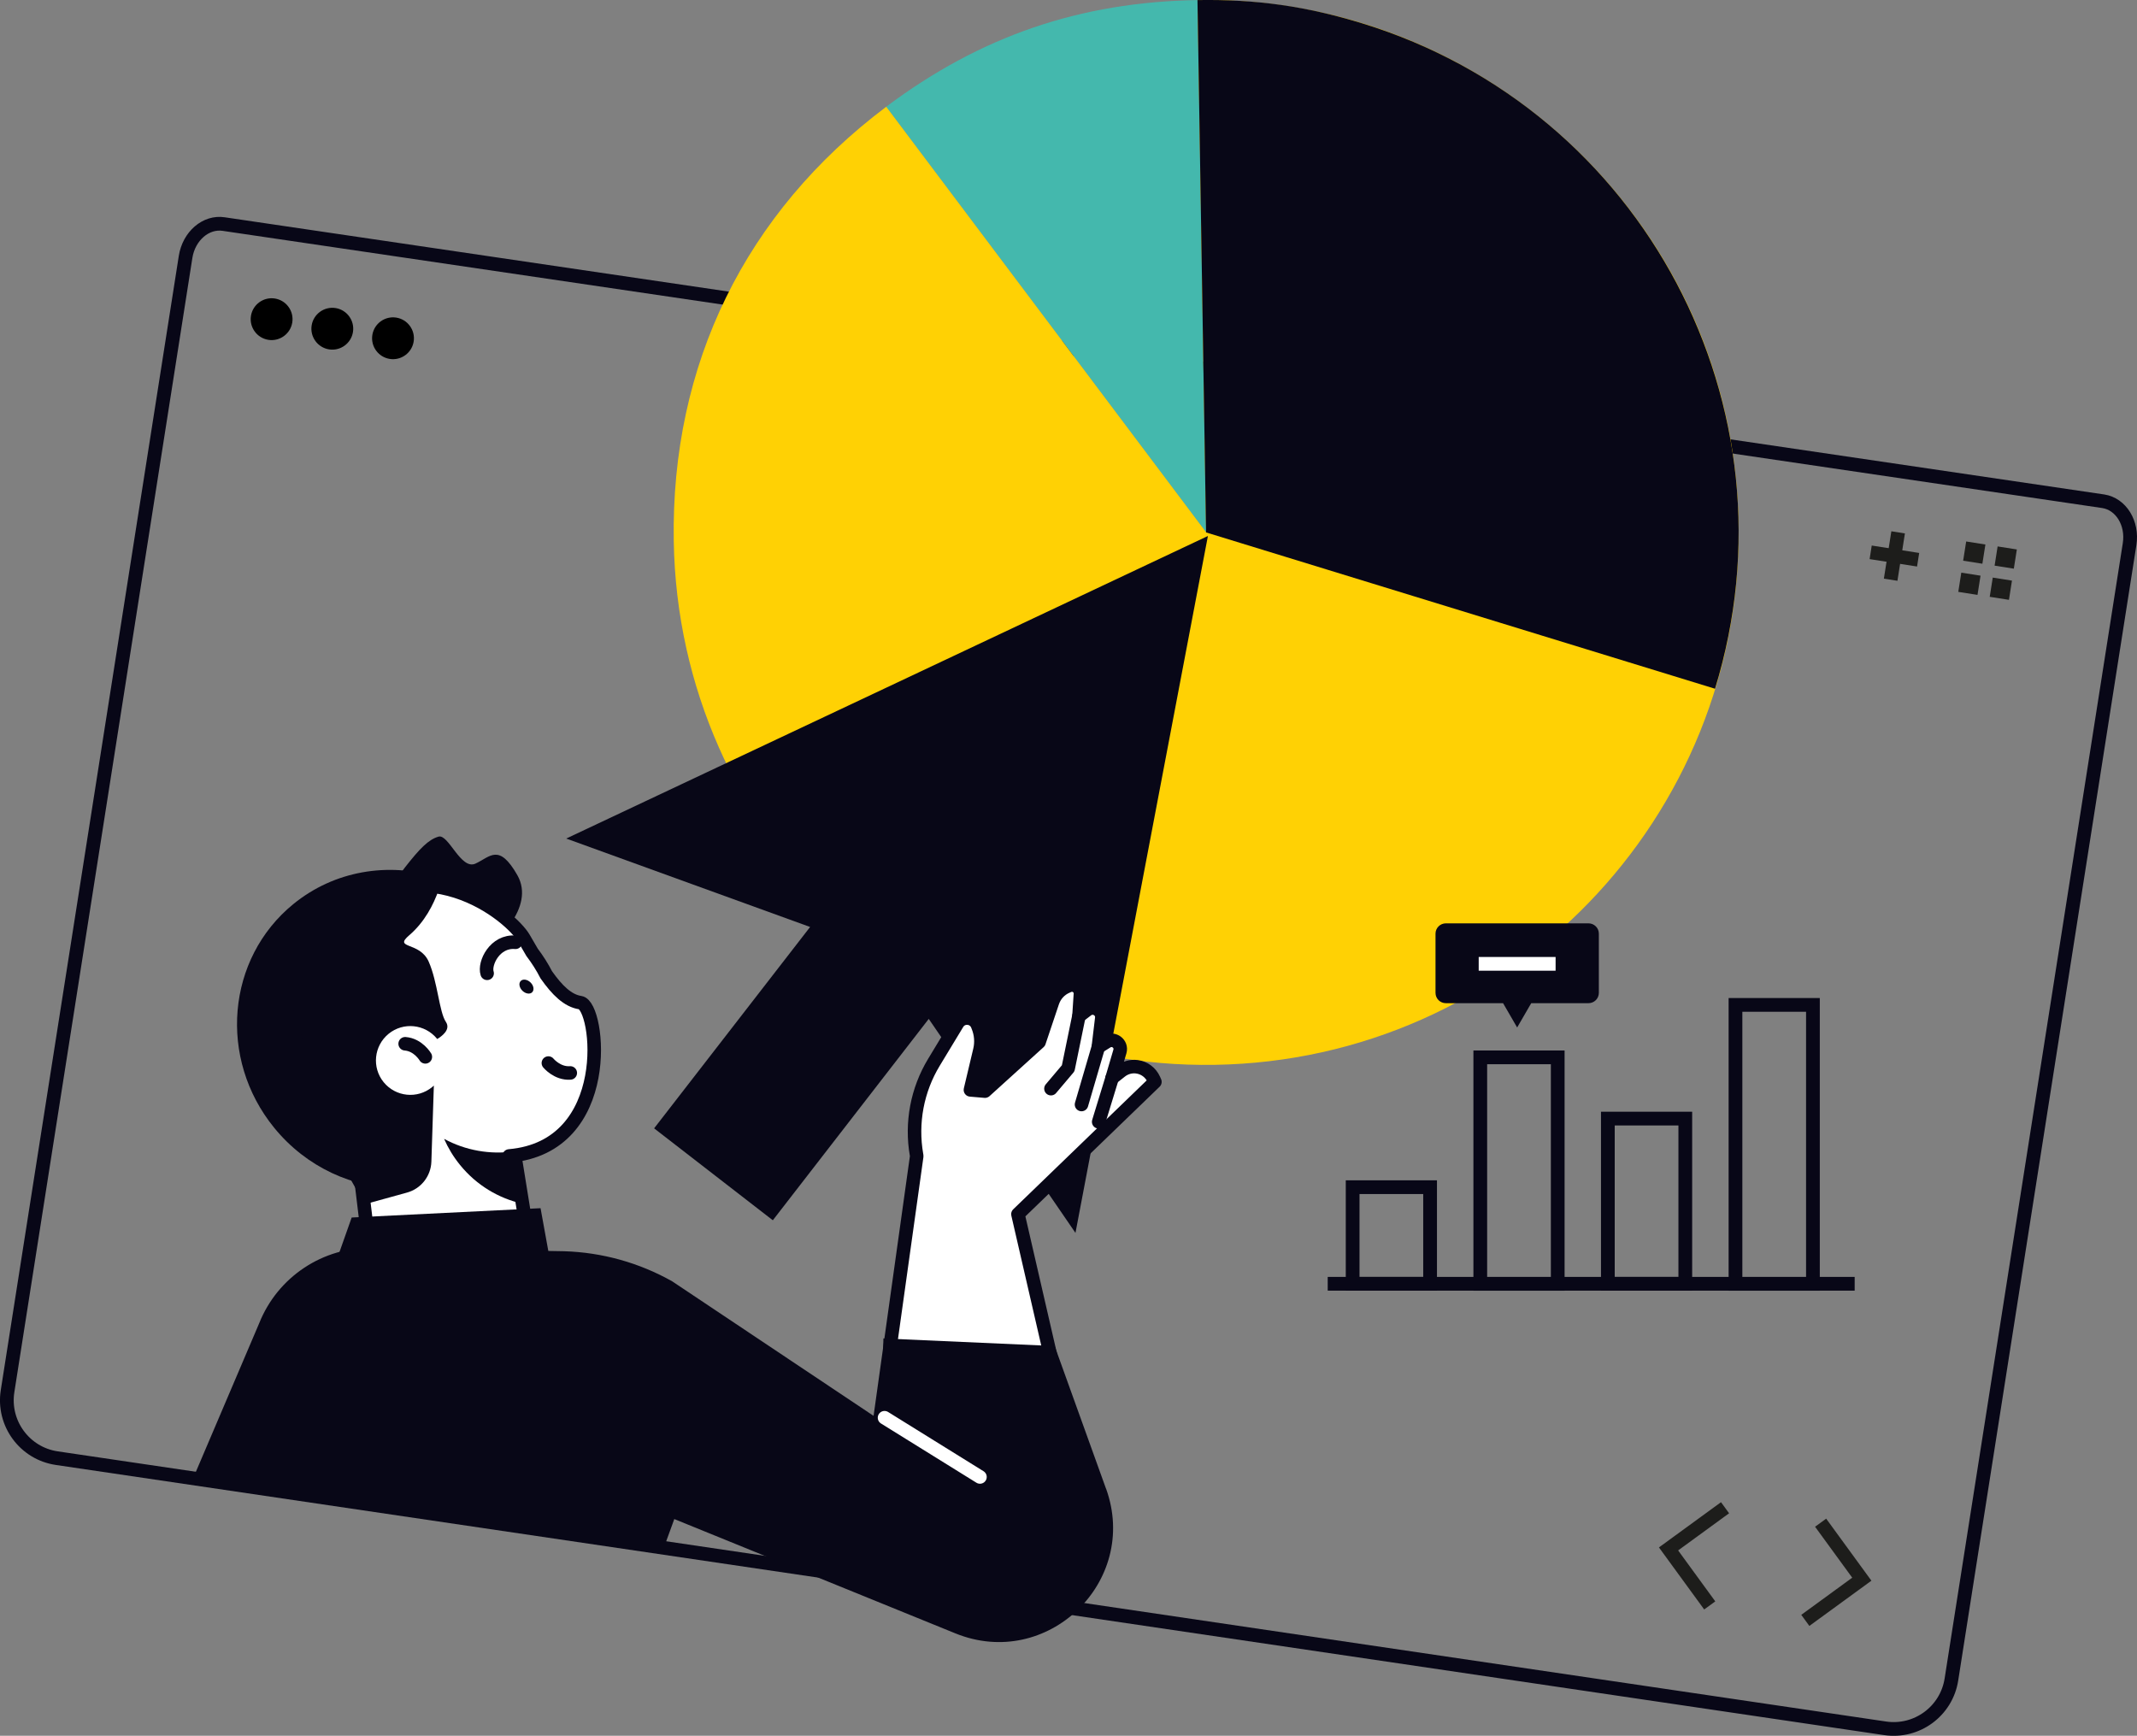 <svg xmlns="http://www.w3.org/2000/svg" id="uuid-ce1df50f-4d6c-4b22-bb9b-35df515ea6cc" viewBox="0 0 311.25 252.83"><rect x="0" y="0" width="311.25" height="252.83" fill="#808080" stroke="none"/><defs><style>.uuid-4aa25289-98ae-40f8-8a65-89fd9a3a0663,.uuid-40252316-c0b7-41dd-af03-1db5969a6d6a,.uuid-1185af7c-9281-4b4e-aa74-5e1e342d0c50,.uuid-9416cc8c-2b4e-40aa-a5c1-1cad9f9302b8{stroke-width:2px;}.uuid-4aa25289-98ae-40f8-8a65-89fd9a3a0663,.uuid-40252316-c0b7-41dd-af03-1db5969a6d6a,.uuid-1185af7c-9281-4b4e-aa74-5e1e342d0c50,.uuid-9416cc8c-2b4e-40aa-a5c1-1cad9f9302b8,.uuid-07f9d01a-749e-4839-8d08-da7710cb4eaf,.uuid-9f41d112-9a60-4b3f-91fd-92991734ae16{fill:none;}.uuid-4aa25289-98ae-40f8-8a65-89fd9a3a0663,.uuid-07f9d01a-749e-4839-8d08-da7710cb4eaf{stroke:#fff;}.uuid-40252316-c0b7-41dd-af03-1db5969a6d6a{stroke:#1d1d1b;}.uuid-1185af7c-9281-4b4e-aa74-5e1e342d0c50,.uuid-e3bb4181-0b6b-4f08-add2-23e93fdc73f2,.uuid-9416cc8c-2b4e-40aa-a5c1-1cad9f9302b8,.uuid-9f41d112-9a60-4b3f-91fd-92991734ae16{stroke:#080717;}.uuid-e3bb4181-0b6b-4f08-add2-23e93fdc73f2,.uuid-9416cc8c-2b4e-40aa-a5c1-1cad9f9302b8,.uuid-07f9d01a-749e-4839-8d08-da7710cb4eaf,.uuid-9f41d112-9a60-4b3f-91fd-92991734ae16{stroke-linecap:round;stroke-linejoin:round;}.uuid-e3bb4181-0b6b-4f08-add2-23e93fdc73f2,.uuid-07f9d01a-749e-4839-8d08-da7710cb4eaf,.uuid-9f41d112-9a60-4b3f-91fd-92991734ae16{stroke-width:1.97px;}.uuid-e3bb4181-0b6b-4f08-add2-23e93fdc73f2,.uuid-5e5aab68-b3f7-4424-bd64-d6d23eebe4ba{fill:#fff;}.uuid-2e04f053-3234-4113-a700-d48c604b375a,.uuid-01dc0fd8-aedd-4b42-bdbb-ef112b25b8e5,.uuid-e1a2f07c-1a99-49e9-a31d-e05be704228b,.uuid-f583e5ea-28b8-43e8-b3d9-689608631a79,.uuid-5e5aab68-b3f7-4424-bd64-d6d23eebe4ba,.uuid-c2b81029-1c26-4982-9149-8a0bcdf2b9d8{stroke-width:0px;}.uuid-01dc0fd8-aedd-4b42-bdbb-ef112b25b8e5{fill:#44b8ad;}.uuid-e1a2f07c-1a99-49e9-a31d-e05be704228b{fill:#1d1d1b;}.uuid-f583e5ea-28b8-43e8-b3d9-689608631a79{fill:#080717;}.uuid-c2b81029-1c26-4982-9149-8a0bcdf2b9d8{fill:#ffd104;}</style></defs><g id="uuid-f82f0ba2-4da8-4ad0-b7fb-0a7408c315c8"><path class="uuid-9416cc8c-2b4e-40aa-a5c1-1cad9f9302b8" d="m274.56,251.74c4.63.68,8.94-2.49,9.66-7.11l25.95-165.37c.48-3.05-1.24-5.85-3.84-6.25L32.6,32.64c-2.6-.41-5.09,1.73-5.57,4.78L1.1,202.64c-.73,4.68,2.49,9.06,7.17,9.75l266.29,39.35Z"></path><path class="uuid-2e04f053-3234-4113-a700-d48c604b375a" d="m42.57,46.96c-.26,1.66-1.82,2.8-3.48,2.54-1.66-.26-2.8-1.82-2.54-3.48.26-1.66,1.82-2.8,3.48-2.54,1.66.26,2.8,1.82,2.54,3.48Z"></path><path class="uuid-2e04f053-3234-4113-a700-d48c604b375a" d="m51.41,48.35c-.26,1.66-1.82,2.8-3.48,2.54s-2.8-1.82-2.54-3.48c.26-1.66,1.82-2.8,3.48-2.54s2.8,1.82,2.54,3.48Z"></path><path class="uuid-2e04f053-3234-4113-a700-d48c604b375a" d="m60.25,49.74c-.26,1.66-1.82,2.8-3.48,2.54-1.66-.26-2.8-1.82-2.54-3.48.26-1.66,1.82-2.8,3.48-2.54,1.66.26,2.8,1.82,2.54,3.48Z"></path><polyline class="uuid-40252316-c0b7-41dd-af03-1db5969a6d6a" points="251.25 219.61 243.02 225.61 249.02 233.84"></polyline><polyline class="uuid-40252316-c0b7-41dd-af03-1db5969a6d6a" points="265.17 221.79 271.17 230.02 262.94 236.02"></polyline><line class="uuid-40252316-c0b7-41dd-af03-1db5969a6d6a" x1="276.46" y1="77.54" x2="275.37" y2="84.44"></line><line class="uuid-40252316-c0b7-41dd-af03-1db5969a6d6a" x1="279.37" y1="81.53" x2="272.46" y2="80.45"></line><polygon class="uuid-e1a2f07c-1a99-49e9-a31d-e05be704228b" points="286.37 78.87 285.93 81.67 288.73 82.11 289.17 79.31 286.37 78.87 286.37 78.87"></polygon><polygon class="uuid-e1a2f07c-1a99-49e9-a31d-e05be704228b" points="285.66 83.41 285.22 86.21 288.02 86.65 288.46 83.85 285.66 83.41 285.66 83.41"></polygon><polygon class="uuid-e1a2f07c-1a99-49e9-a31d-e05be704228b" points="290.95 79.59 290.51 82.39 293.31 82.83 293.75 80.03 290.95 79.59 290.95 79.59"></polygon><polygon class="uuid-e1a2f07c-1a99-49e9-a31d-e05be704228b" points="290.24 84.13 289.8 86.93 292.6 87.37 293.04 84.57 290.24 84.13 290.24 84.13"></polygon><path class="uuid-01dc0fd8-aedd-4b42-bdbb-ef112b25b8e5" d="m175.67,77.55l-46.6-62C142.78,5.27,157.29.29,174.42.01l1.25,77.54Z"></path><path class="uuid-c2b81029-1c26-4982-9149-8a0bcdf2b9d8" d="m175.67,77.55L174.42.01c42.82-.69,78.1,33.46,78.8,76.28.69,42.82-33.47,78.12-76.29,78.81-42.83.69-78.11-33.48-78.8-76.3-.42-25.7,10.41-47.81,30.95-63.25l46.6,62Z"></path><path class="uuid-f583e5ea-28b8-43e8-b3d9-689608631a79" d="m175.66,77.55l74.13,22.77c12.58-40.94-10.43-84.33-51.36-96.91C190.24.9,182.97-.13,174.41.01l1.25,77.54Z"></path><polygon class="uuid-f583e5ea-28b8-43e8-b3d9-689608631a79" points="156.64 179.58 166.28 128.83 175.93 78.07 129.2 100.11 82.47 122.14 117.99 135.02 95.27 164.35 112.56 177.74 135.27 148.41 156.64 179.58"></polygon><path class="uuid-5e5aab68-b3f7-4424-bd64-d6d23eebe4ba" d="m126.91,220.41l6.6-52-.03-.19c-.81-4.65.09-9.44,2.54-13.48l3.42-5.65c.7-1.15,2.4-1.02,2.91.23l.07.18c.46,1.11.55,2.33.28,3.5l-1.37,5.77,2.12.18,7.88-7.14,1.96-5.84c.35-1.03,1.12-1.87,2.13-2.28l.23-.1c.84-.35,1.76.31,1.7,1.22l-.21,3.21,1.18-.9c.94-.71,2.27.05,2.14,1.22l-.5,4.18,1.25-.78c.99-.62,2.22.32,1.89,1.44l-1.14,3.87,1.27-1c.66-.52,1.51-.76,2.34-.65,1.09.14,2.03.84,2.47,1.84l.16.36-19.95,19.27,7.42,32.53"></path><path class="uuid-9f41d112-9a60-4b3f-91fd-92991734ae16" d="m155.2,206.98l-6.94-30.13,19.95-19.27-.16-.36c-.45-1-1.38-1.7-2.47-1.84-.84-.11-1.68.13-2.34.65l-1.27,1,1.14-3.87c.33-1.12-.9-2.06-1.89-1.44l-1.25.78.5-4.18c.14-1.17-1.2-1.93-2.14-1.22l-1.18.9.21-3.21c.06-.91-.86-1.57-1.7-1.22l-.23.1c-1.01.42-1.78,1.25-2.13,2.28l-1.96,5.84-7.88,7.14-2.12-.18,1.37-5.77c.28-1.17.18-2.39-.28-3.5l-.07-.18c-.51-1.24-2.22-1.37-2.91-.23l-3.42,5.65c-2.45,4.04-3.35,8.83-2.54,13.48l.03.19-6.6,47.2"></path><polyline class="uuid-9f41d112-9a60-4b3f-91fd-92991734ae16" points="153.07 158.57 155.58 155.6 157.14 148"></polyline><line class="uuid-9f41d112-9a60-4b3f-91fd-92991734ae16" x1="159.97" y1="152.51" x2="157.52" y2="160.88"></line><line class="uuid-9f41d112-9a60-4b3f-91fd-92991734ae16" x1="161.97" y1="157.04" x2="160.02" y2="163.4"></line><polygon class="uuid-e3bb4181-0b6b-4f08-add2-23e93fdc73f2" points="55.84 198.88 77.69 185.15 73.85 161.34 51.75 164.91 55.84 198.88"></polygon><path class="uuid-f583e5ea-28b8-43e8-b3d9-689608631a79" d="m54.89,133.9s12.16,6.79,14.7,5.2c2.54-1.6,8.44-6.91,5.76-11.63-2.69-4.71-3.96-2.66-6.1-1.68s-3.92-4.35-5.38-3.93c-1.45.42-2.71,1.7-4.9,4.5-2.19,2.81-4.08,7.55-4.08,7.55Z"></path><path class="uuid-e3bb4181-0b6b-4f08-add2-23e93fdc73f2" d="m58.76,172.57c-5.36-.68-10.53-3.38-14.27-7.97-7.55-9.28-6.22-22.52,2.59-30.04,14.46-12.33,27.44-.98,29.21,2.08.41.72.81,1.41,1.21,2.08.79,1.04,1.48,2.13,2.06,3.26,1.58,2.25,3.14,3.79,4.96,4.06,2.79.41,5.12,21.01-10.36,22.33"></path><path class="uuid-f583e5ea-28b8-43e8-b3d9-689608631a79" d="m42.73,131.68c6-4.89,13.82-6.1,20.86-3.96-1.91.85-3.73,1.93-5.41,3.3-11.4,9.28-12.17,27.2-1.72,40.03.58.71,1.19,1.39,1.81,2.04-6.8-.01-13.62-3.03-18.34-8.83-8.19-10.06-6.94-24.65,2.81-32.59Z"></path><path class="uuid-f583e5ea-28b8-43e8-b3d9-689608631a79" d="m62.44,140.07c-1.31-2.97-5.21-1.81-2.83-3.85,4.5-3.86,5.16-10.22,5.16-10.22-13.03-1.06-22.46,19.86-22.46,19.86l7.77,24.17,3.03,5.38,6.16-1.7c2.05-.56,3.49-2.39,3.56-4.51l.36-11.08c-.08.08-.17.16-.26.23-2.15,1.75-5.3,1.42-7.05-.72-1.75-2.15-1.42-5.3.72-7.05,2.15-1.75,5.3-1.42,7.05.72,0,.01.02.02.03.04.62-.37,2.03-1.36,1.26-2.5-.97-1.43-1.19-5.8-2.5-8.77Z"></path><path class="uuid-9f41d112-9a60-4b3f-91fd-92991734ae16" d="m79.87,154.84s1.29,1.58,3.19,1.44"></path><path class="uuid-9f41d112-9a60-4b3f-91fd-92991734ae16" d="m61.95,153.94s-1.03-1.76-2.94-1.91"></path><path class="uuid-9f41d112-9a60-4b3f-91fd-92991734ae16" d="m75.08,137.25c-3.01-.26-4.6,3.08-4.13,4.52"></path><path class="uuid-f583e5ea-28b8-43e8-b3d9-689608631a79" d="m76.09,144.31c.46.45,1.11.55,1.43.21s.21-.97-.25-1.42-1.11-.55-1.43-.21c-.33.33-.21.97.25,1.42Z"></path><path class="uuid-f583e5ea-28b8-43e8-b3d9-689608631a79" d="m74.87,167.71l1.23,7.62c-3.46-.78-6.69-2.68-9.1-5.65-.96-1.18-1.73-2.46-2.32-3.8,3.12,1.7,6.71,2.32,10.19,1.83Z"></path><path class="uuid-f583e5ea-28b8-43e8-b3d9-689608631a79" d="m161.09,216.84l-7.48-20.78-24.94-1.11-.31,12.03-30.46-20.35c-4.81-2.71-10.2-4.21-15.72-4.38l-27.9-.5c-7.26-.13-13.84,4.24-16.53,10.99l-9.69,22.74c22.95,3.66,43.9,6.98,68.5,10.31l1.65-4.53,40.94,16.65c13.35,5.43,26.83-7.51,21.95-21.07Z"></path><line class="uuid-07f9d01a-749e-4839-8d08-da7710cb4eaf" x1="142.73" y1="215.13" x2="128.83" y2="206.5"></line><polygon class="uuid-f583e5ea-28b8-43e8-b3d9-689608631a79" points="81.03 188.65 78.73 175.98 51.22 177.34 47.63 187.5 81.03 188.65"></polygon><rect class="uuid-1185af7c-9281-4b4e-aa74-5e1e342d0c50" x="197.01" y="172.92" width="11.28" height="14.07"></rect><rect class="uuid-1185af7c-9281-4b4e-aa74-5e1e342d0c50" x="215.6" y="154.01" width="11.28" height="32.99"></rect><rect class="uuid-1185af7c-9281-4b4e-aa74-5e1e342d0c50" x="234.18" y="162.93" width="11.28" height="24.06"></rect><rect class="uuid-1185af7c-9281-4b4e-aa74-5e1e342d0c50" x="252.77" y="146.37" width="11.28" height="40.63"></rect><path class="uuid-f583e5ea-28b8-43e8-b3d9-689608631a79" d="m231.35,134.49h-20.76c-.83,0-1.51.67-1.51,1.5v8.63c0,.83.67,1.5,1.51,1.5h8.33l.55.95,1.5,2.59,1.5-2.59.55-.95h8.34c.83,0,1.51-.67,1.51-1.5v-8.63c0-.83-.68-1.5-1.51-1.5Z"></path><line class="uuid-4aa25289-98ae-40f8-8a65-89fd9a3a0663" x1="215.37" y1="140.39" x2="226.57" y2="140.39"></line><line class="uuid-1185af7c-9281-4b4e-aa74-5e1e342d0c50" x1="193.38" y1="186.99" x2="270.13" y2="186.99"></line></g></svg>